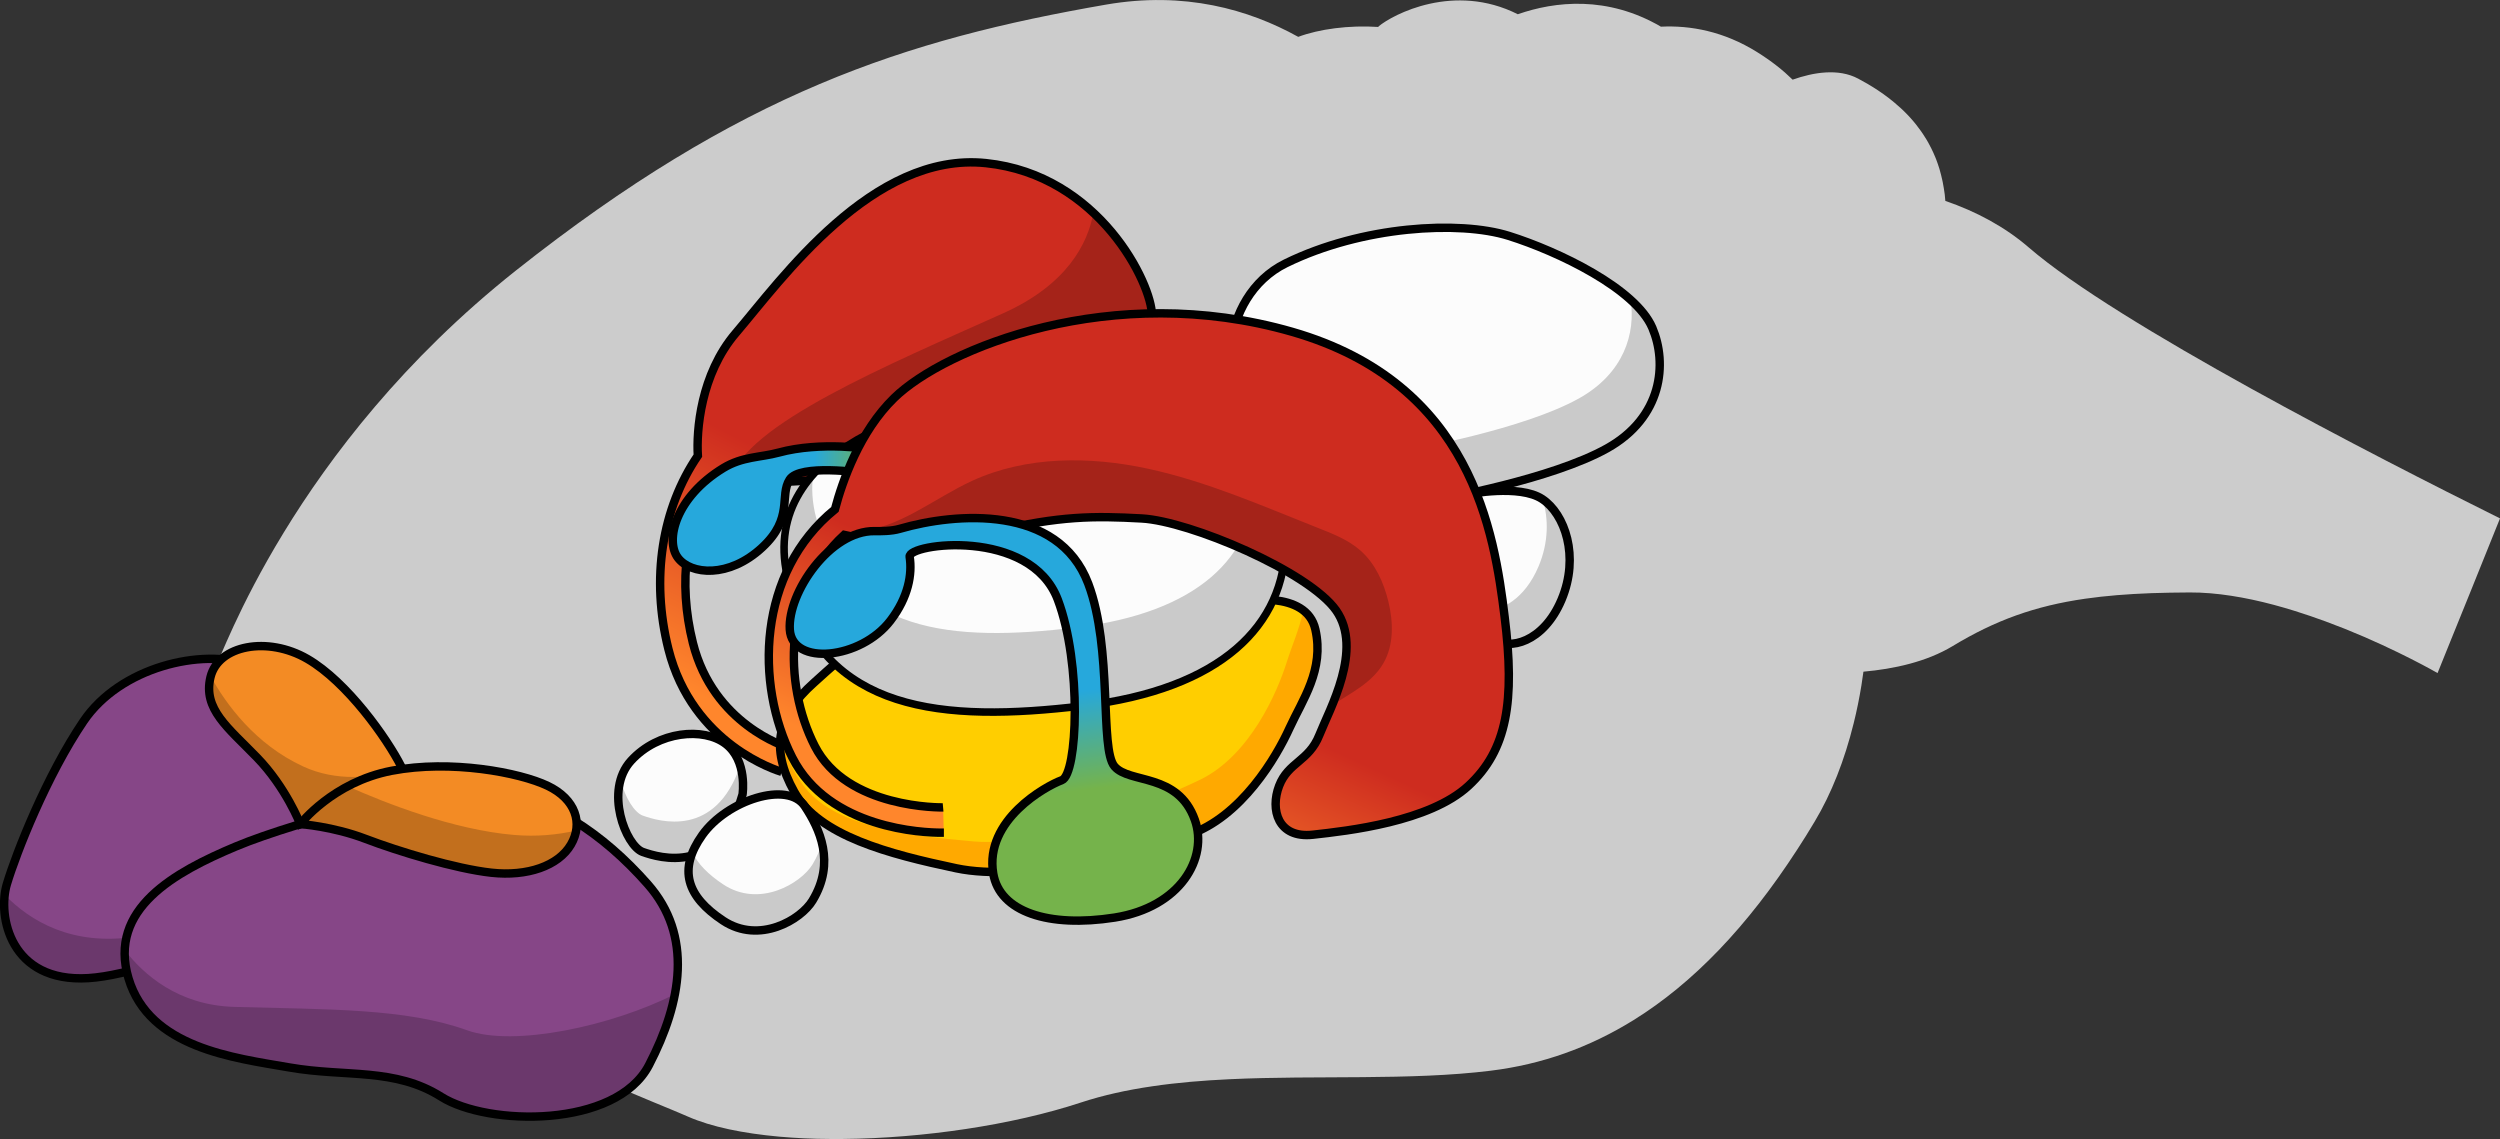 <?xml version="1.0" encoding="utf-8"?>
<!-- Generator: Adobe Illustrator 24.0.1, SVG Export Plug-In . SVG Version: 6.00 Build 0)  -->
<svg version="1.1" id="Camada_1" xmlns="http://www.w3.org/2000/svg" xmlns:xlink="http://www.w3.org/1999/xlink" x="0px" y="0px"
	 width="343.95px" height="156.7px" viewBox="0 0 343.95 156.7" enable-background="new 0 0 343.95 156.7" xml:space="preserve">
<rect x="0" y="0" width="343.95" height="156.7" fill="#333333" stroke="none"/>
<g>
	<path id="changecolor_8_" fill="#CCCCCC" d="M339.92,81.33l4.03-10.01c-17.31-8.6-52.65-26.74-64.84-37.28
		c-3.26-2.82-7.21-4.94-11.47-6.4c-0.02-0.29-0.05-0.57-0.08-0.85c0-0.03-0.01-0.06-0.01-0.09c-0.07-0.55-0.16-1.07-0.26-1.59
		c-0.02-0.11-0.04-0.22-0.07-0.33c-0.11-0.5-0.23-0.99-0.37-1.46c-0.02-0.06-0.04-0.11-0.05-0.17c-0.14-0.44-0.28-0.86-0.44-1.27
		c-0.03-0.07-0.06-0.15-0.09-0.22c-0.18-0.44-0.37-0.86-0.57-1.26c-0.03-0.07-0.07-0.14-0.11-0.21c-0.2-0.4-0.41-0.78-0.64-1.15
		c-0.01-0.01-0.02-0.03-0.03-0.04c-0.24-0.39-0.48-0.76-0.74-1.11c-0.04-0.05-0.08-0.11-0.12-0.16c-0.52-0.72-1.08-1.38-1.67-1.99
		c-0.02-0.02-0.05-0.05-0.07-0.07c-0.3-0.31-0.6-0.6-0.91-0.88c-0.01-0.01-0.02-0.02-0.03-0.02c-1.94-1.78-4.02-3.04-5.73-3.95
		c-2.74-1.46-6.19-0.86-9.02,0.14c-1.28-1.26-2.88-2.54-4.88-3.79c-4.6-2.87-9.18-3.7-13.24-3.5c-7.36-4.3-14.58-3.5-19.69-1.71
		c-8.75-4.41-17.15,0-19.17,1.68c0,0.02,0,0.05,0,0.07c-4.05-0.27-8.14,0.28-11.04,1.36c-6.81-3.78-15.66-6.3-26.42-4.44
		c-27.69,4.81-50.34,12.13-81.24,36.61C40.09,61.73,30.47,90.7,29.75,91.46l21.47,24.3l2.01-1.56
		c3.21,24.43,26.68,33.28,39.03,38.41c0.05,0.02,0.1,0.04,0.15,0.06c0.3,0.13,0.59,0.25,0.88,0.37c0.11,0.05,0.22,0.09,0.33,0.14
		c0.36,0.15,0.72,0.31,1.05,0.45c3.21,1.41,7.57,2.3,12.54,2.75c1.11,0.1,2.24,0.17,3.4,0.23s2.35,0.08,3.55,0.09
		c0.6,0.01,1.21,0,1.82,0c11-0.1,23.3-1.91,32.68-5c3.13-1.03,6.44-1.75,9.88-2.25c3.44-0.51,7-0.8,10.62-0.97
		c12.07-0.57,24.81,0.2,35.92-1.17c7.08-0.87,13.59-3.2,19.66-6.96c8.23-5.11,15.66-12.88,22.53-23.48c0.8-1.23,1.59-2.49,2.37-3.8
		c2.35-3.91,4.14-8.52,5.39-13.57c0.42-1.68,0.77-3.41,1.06-5.18c0.1-0.63,0.19-1.27,0.28-1.91c4.16-0.37,8.67-1.34,12.29-3.53
		c5.85-3.54,11.33-5.52,18.23-6.51c0.69-0.1,1.39-0.19,2.12-0.27c2.88-0.32,6.02-0.5,9.54-0.56c0.88-0.02,1.78-0.03,2.71-0.03
		c1.85-0.01,3.78,0.16,5.72,0.46c0.97,0.15,1.95,0.33,2.93,0.54c1.96,0.42,3.91,0.95,5.83,1.55c1.43,0.45,2.84,0.93,4.2,1.43
		c0.91,0.34,1.79,0.68,2.66,1.02c7.32,2.94,12.76,6.09,12.76,6.09l1.4-3.47L339.92,81.33L339.92,81.33z"/>
	<path fill="#FFCE00" d="M170.81,82.73c0,0,8.92-1.68,10.16,3.88c1.25,5.57-1.78,9.67-3.57,13.59c-1.78,3.92-6.6,12.22-13.91,14.67
		s-22.64,6.55-31.92,4.59c-9.27-1.96-18.9-4.46-22.29-10.52c-3.39-6.06-2.32-10.52,2.67-14.98c4.99-4.46,6.29-6.24,11.26-4.1
		s12.81,9.27,30.11,6.06S170.81,82.73,170.81,82.73z"/>
	<g>
		<linearGradient id="SVGID_1_" gradientUnits="userSpaceOnUse" x1="125.717" y1="52.248" x2="101.717" y2="98.492">
			<stop  offset="0.349" style="stop-color:#CE2C1F"/>
			<stop  offset="1" style="stop-color:#FF862C"/>
		</linearGradient>
		<path fill="url(#SVGID_1_)" d="M135.64,22.44c-15.62-1.62-28.15,16.06-34.4,23.37c-4.88,5.7-5.44,13.48-5.23,16.88
			c-4.95,7.28-6.49,16.89-4.05,26.61c3.3,13.17,15.07,16.74,15.57,16.89l0.98-3.34c-0.42-0.12-10.37-3.2-13.18-14.4
			c-2.1-8.36-0.97-16.6,2.98-22.96c5.66,1.85,19.14,0.19,27.31-1.11c9.43-1.51,32.86-16.75,32.86-21.03S151.26,24.06,135.64,22.44z"
			/>
		<path opacity="0.2" d="M150.43,29.28c-0.78,4.25-3.62,9.87-12.41,13.82c-15.66,7.04-35.68,15.35-37.47,22.9
			c6.44,0.97,17.83-0.46,25.07-1.61c9.43-1.51,32.86-16.75,32.86-21.03C158.49,40.8,155.88,34.37,150.43,29.28z"/>
		<path fill="none" stroke="#000000" stroke-width="1.159" stroke-miterlimit="10" d="M108.51,102.86
			c-0.42-0.12-10.37-3.2-13.18-14.4c-2.1-8.36-0.97-16.6,2.98-22.96c5.66,1.85,19.14,0.19,27.31-1.11
			c9.43-1.51,32.86-16.75,32.86-21.03s-7.22-19.3-22.84-20.92c-15.62-1.62-28.15,16.06-34.4,23.37c-4.88,5.7-5.44,13.48-5.23,16.88
			c-4.95,7.28-6.49,16.89-4.05,26.61c3.3,13.17,15.07,16.74,15.57,16.89"/>
	</g>
	<path fill="#FFA900" d="M180.97,86.61c-0.26-1.17-0.88-2.01-1.66-2.62c-0.52,2.52-1.57,4.85-2.27,7.08
		c-1.29,4.11-5.06,12.93-12.02,16.25c-6.96,3.32-21.68,9.26-31.12,8.44c-9.44-0.82-19.3-2.12-23.4-7.73
		c-2.17-2.97-3.04-5.64-2.72-8.25c-0.89,2.72-0.42,5.67,1.52,9.15c3.39,6.06,13.02,8.56,22.29,10.52
		c9.27,1.96,24.61-2.14,31.92-4.59c7.31-2.45,12.12-10.75,13.91-14.67C179.19,96.28,182.22,92.18,180.97,86.61z"/>
	<path fill="none" stroke="#000000" stroke-width="1.159" stroke-miterlimit="10" d="M170.81,82.73c0,0,8.92-1.68,10.16,3.88
		c1.25,5.57-1.78,9.67-3.57,13.59c-1.78,3.92-6.6,12.22-13.91,14.67s-22.64,6.55-31.92,4.59c-9.27-1.96-18.9-4.46-22.29-10.52
		c-3.39-6.06-2.32-10.52,2.67-14.98c4.99-4.46,6.29-6.24,11.26-4.1s12.81,9.27,30.11,6.06S170.81,82.73,170.81,82.73z"/>
	<g>
		<path fill="#FCFCFC" d="M148.93,97.12c19.16-2.3,27.87-11.12,27.93-22.58s-13.5-20.72-34-20.3c-15.83,0.32-39.11,7.74-34.36,25.79
			S129.76,99.42,148.93,97.12z"/>
		<path opacity="0.2" d="M172.37,63.82c0.17,0.85,0.27,1.71,0.26,2.59c-0.05,10.11-7.74,17.9-24.65,19.93
			c-16.92,2.03-31.5,0.84-35.69-15.09c-0.57-2.16-0.67-4.15-0.4-5.97c-3.4,3.8-4.99,8.67-3.39,14.74
			c4.75,18.04,21.26,19.39,40.43,17.09c19.16-2.3,27.87-11.12,27.93-22.58C176.87,70.61,175.29,66.94,172.37,63.82z"/>
		<path fill="none" stroke="#000000" stroke-width="1.04" stroke-miterlimit="10" d="M148.93,97.12
			c19.16-2.3,27.87-11.12,27.93-22.58s-13.5-20.72-34-20.3c-15.83,0.32-39.11,7.74-34.36,25.79S129.76,99.42,148.93,97.12z"/>
	</g>
	<path fill="#FCFCFC" d="M198.27,68.64c0,0,15.16-2.67,22.82-6.95s8.32-11.7,6.24-16.58c-2.31-5.42-12.94-10.52-19.75-12.66
		s-20.2-1.37-30.69,3.78c-4.69,2.3-7.15,7.09-7.5,11.37C169.02,51.88,195.41,67.75,198.27,68.64z"/>
	<path opacity="0.2" d="M227.33,45.11c-0.56-1.32-1.62-2.62-2.99-3.86c0.71,4.57-0.89,10.09-7.1,13.56
		c-7.67,4.28-22.82,6.95-22.82,6.95c-2.12-0.66-17.29-9.63-24.76-15.94c-0.13,0.6-0.23,1.2-0.27,1.78
		c-0.36,4.28,26.03,20.15,28.88,21.04c0,0,15.16-2.67,22.82-6.95C228.76,57.41,229.41,49.99,227.33,45.11z"/>
	<path fill="none" stroke="#000000" stroke-width="1.159" stroke-miterlimit="10" d="M198.27,68.64c0,0,15.16-2.67,22.82-6.95
		s8.32-11.7,6.24-16.58c-2.31-5.42-12.94-10.52-19.75-12.66s-20.2-1.37-30.69,3.78c-4.69,2.3-7.15,7.09-7.5,11.37
		C169.02,51.88,195.41,67.75,198.27,68.64z"/>
	<path fill="#FCFCFC" d="M202.02,67.99c0,0,7.02-1.4,10.15,0.66c3.13,2.06,5.17,7.9,2.67,13.85c-2.5,5.94-7.31,7.01-9.27,5.41
		C203.61,86.3,202.02,67.99,202.02,67.99z"/>
	<path opacity="0.2" d="M212.23,68.69c0.83,2.61,0.85,5.89-0.54,9.2c-1.92,4.58-5.22,6.26-7.53,6.06c0.43,2.02,0.91,3.54,1.42,3.95
		c1.96,1.6,6.78,0.53,9.27-5.41C217.33,76.58,215.33,70.78,212.23,68.69z"/>
	<path fill="#FCFCFC" d="M102.16,109.3c0,0,0.71-4.64-2.32-6.96s-9.27-1.78-13.02,2.32c-3.74,4.1-0.71,11.72,1.6,12.55
		C90.75,118.03,98.95,120.54,102.16,109.3z"/>
	<path opacity="0.2" d="M88.43,112.21c-1.14-0.41-2.45-2.47-3.05-4.94c-1.19,4.11,1.16,9.26,3.05,9.93
		c2.32,0.82,10.52,3.33,13.73-7.91c0,0,0.29-1.95-0.32-3.96C98.43,115.38,90.68,113.01,88.43,112.21z"/>
	<path fill="none" stroke="#000000" stroke-width="1.159" stroke-miterlimit="10" d="M102.16,109.3c0,0,0.71-4.64-2.32-6.96
		s-9.27-1.78-13.02,2.32c-3.74,4.1-0.71,11.72,1.6,12.55C90.75,118.03,98.95,120.54,102.16,109.3z"/>
	<path fill="none" stroke="#000000" stroke-width="1.159" stroke-miterlimit="10" d="M202.02,67.99c0,0,7.02-1.4,10.15,0.66
		c3.13,2.06,5.17,7.9,2.67,13.85c-2.5,5.94-7.31,7.01-9.27,5.41C203.61,86.3,202.02,67.99,202.02,67.99z"/>
	<path fill="#FCFCFC" d="M110.74,110.94c-2.35-3.59-10.72-0.83-14.11,3.93c-3.39,4.77-2.14,8.48,2.85,11.79
		c4.99,3.31,10.73-0.15,12.3-2.75C115,118.63,112.74,113.98,110.74,110.94z"/>
	<path opacity="0.2" d="M111.79,118.92c-1.58,2.6-7.31,6.06-12.3,2.75c-2.07-1.38-3.49-2.82-4.21-4.38
		c-1.47,3.64,0.09,6.65,4.21,9.38c4.99,3.31,10.73-0.15,12.3-2.75c1.76-2.9,1.87-5.61,1.28-7.97
		C112.82,116.91,112.41,117.9,111.79,118.92z"/>
	<path fill="none" stroke="#000000" stroke-width="1.159" stroke-miterlimit="10" d="M110.74,110.94
		c-2.35-3.59-10.72-0.83-14.11,3.93c-3.39,4.77-2.14,8.48,2.85,11.79c4.99,3.31,10.73-0.15,12.3-2.75
		C115,118.63,112.74,113.98,110.74,110.94z"/>
	<linearGradient id="SVGID_2_" gradientUnits="userSpaceOnUse" x1="92.558" y1="69.965" x2="120.162" y2="69.965">
		<stop  offset="0.707" style="stop-color:#26A8DC"/>
		<stop  offset="1" style="stop-color:#75B34B"/>
	</linearGradient>
	<path fill="url(#SVGID_2_)" d="M107.12,62.27c-2.5,0.68-4.96,0.52-7.6,2.12c-6.61,4.03-8.03,9.98-6.26,12.34
		c1.76,2.36,7.02,2.85,11.61-1.42c4.34-4.03,2.33-7.1,3.77-9.34c1.38-2.15,9.98-0.95,10.22-0.85l1.31-3.22
		C119.85,61.77,112.95,60.68,107.12,62.27z"/>
	<path fill="none" stroke="#000000" stroke-width="1.159" stroke-miterlimit="10" d="M107.12,62.27c-2.5,0.68-4.96,0.52-7.6,2.12
		c-6.61,4.03-8.03,9.98-6.26,12.34c1.76,2.36,7.02,2.85,11.61-1.42c4.34-4.03,2.33-7.1,3.77-9.34c1.38-2.15,9.98-0.95,10.22-0.85
		l1.31-3.22C119.85,61.77,112.95,60.68,107.12,62.27z"/>
	<path fill="#864687" d="M34.32,91.46c-6.59-2.33-17.78,0.31-22.83,7.77c-5.05,7.46-9.22,18-10.54,22.39s0.44,13.61,11.2,12.95
		s33.37-12.07,33.37-12.07l16.9-7.9L34.32,91.46z"/>
	<path opacity="0.2" d="M18.65,128.86c-8.78,1.35-14.54-2.19-17.99-5.74c-0.56,4.69,1.83,12.05,11.49,11.46
		c8.02-0.49,22.63-6.96,29.54-10.22C34.13,126.03,25.57,127.8,18.65,128.86z"/>
	<path fill="none" stroke="#000000" stroke-width="1.159" stroke-miterlimit="10" d="M34.32,91.46
		c-6.59-2.33-17.78,0.31-22.83,7.77c-5.05,7.46-9.22,18-10.54,22.39s0.44,13.61,11.2,12.95s33.37-12.07,33.37-12.07l16.9-7.9
		L34.32,91.46z"/>
	<path fill="#864687" d="M67.1,108.21c-4.67-0.92-26.22,4.71-34.63,8.24s-17.65,8.57-14.79,18.15s14.46,10.93,22.19,12.27
		c7.73,1.34,14.46,0,20.84,4.03c6.39,4.03,24.04,4.37,28.58-4.37c4.54-8.74,6.05-17.82-0.17-24.88
		C82.9,114.59,75.67,109.89,67.1,108.21z"/>
	<path opacity="0.2" d="M64.28,141.75c-8.41-3.04-19.14-2.86-32.03-3.22c-7.74-0.22-12.51-4.46-15.08-7.81
		c-0.05,1.21,0.1,2.49,0.51,3.88c2.86,9.58,14.46,10.93,22.19,12.27c7.73,1.34,14.46,0,20.84,4.03s24.04,4.37,28.58-4.37
		c1.68-3.25,2.95-6.54,3.56-9.75C84.16,141.16,70.71,144.07,64.28,141.75z"/>
	<path fill="none" stroke="#000000" stroke-width="1.159" stroke-miterlimit="10" d="M67.1,108.21
		c-4.67-0.92-26.22,4.71-34.63,8.24s-17.65,8.57-14.79,18.15s14.46,10.93,22.19,12.27c7.73,1.34,14.46,0,20.84,4.03
		c6.39,4.03,24.04,4.37,28.58-4.37c4.54-8.74,6.05-17.82-0.17-24.88C82.9,114.59,75.67,109.89,67.1,108.21z"/>
	<path fill="#F38B24" d="M41.31,113.38c0,0-1.95-5.03-5.95-9.16c-4-4.13-7.46-6.66-6.4-11.06c1.07-4.4,7.86-5.68,13.33-2.51
		s10.95,10.94,12.91,14.8c1.96,3.86-5.05,3.97-5.05,3.97L41.31,113.38z"/>
	<path opacity="0.2" d="M41.69,105.44c-6.59-3.05-10.59-8.56-12.7-12.38c-0.01,0.03-0.02,0.06-0.03,0.09
		c-1.07,4.4,2.4,6.93,6.4,11.06s5.95,9.16,5.95,9.16l8.85-3.97c0,0,6.5-0.11,5.2-3.58C51.18,107.08,46.25,107.55,41.69,105.44z"/>
	<path fill="none" stroke="#000000" stroke-width="1.159" stroke-miterlimit="10" d="M41.31,113.38c0,0-1.95-5.03-5.95-9.16
		c-4-4.13-7.46-6.66-6.4-11.06c1.07-4.4,7.86-5.68,13.33-2.51s10.95,10.94,12.91,14.8c1.96,3.86-5.05,3.97-5.05,3.97L41.31,113.38z"
		/>
	<path fill="#F38B24" d="M41.31,113.38c0,0,4.46-5.78,12.58-7.34c8.13-1.56,17.59,0.23,21.45,2.07c3.86,1.84,4.93,5.17,3.2,8.1
		s-6,4.4-10.93,3.86s-12.79-2.93-17.32-4.66S41.31,113.38,41.31,113.38z"/>
	<path opacity="0.2" d="M70.72,114.87c-8.36-0.71-17.64-4.36-22.87-6.69c-4.26,2.25-6.54,5.2-6.54,5.2s4.45,0.3,8.98,2.03
		c4.53,1.73,12.39,4.13,17.32,4.66c4.93,0.53,9.2-0.93,10.93-3.86c0.38-0.64,0.59-1.29,0.71-1.94
		C76.7,114.85,73.83,115.14,70.72,114.87z"/>
	<path fill="none" stroke="#000000" stroke-width="1.159" stroke-miterlimit="10" d="M41.31,113.38c0,0,4.46-5.78,12.58-7.34
		c8.13-1.56,17.59,0.23,21.45,2.07c3.86,1.84,4.93,5.17,3.2,8.1s-6,4.4-10.93,3.86s-12.79-2.93-17.32-4.66
		S41.31,113.38,41.31,113.38z"/>
	<linearGradient id="SVGID_3_" gradientUnits="userSpaceOnUse" x1="163.291" y1="77.213" x2="145.144" y2="116.433">
		<stop  offset="0.349" style="stop-color:#CE2C1F"/>
		<stop  offset="1" style="stop-color:#FF862C"/>
	</linearGradient>
	<path fill="url(#SVGID_3_)" d="M207,84.87c-1.43-11.59-4.46-32.09-29.24-39.23s-47.78,2.32-54.74,9.09
		c-4.76,4.63-7.14,11.48-8.16,15.34c-10.68,8.67-11.01,24.03-5.87,34.13c5.04,9.9,18.15,10.35,20.51,10.35c0.18,0,0.3,0,0.35,0
		l-0.1-3.47c-0.12,0.01-13.24,0.24-17.66-8.45c-4.37-8.58-4.3-21.4,4.05-29.04c4.58,1.07,12.79,1.36,20.61-0.48
		c9.09-2.14,13.73-2.14,20.33-1.78c6.6,0.36,23,7.31,26.75,12.66c3.74,5.35-0.89,13.55-2.32,17.15c-1.43,3.6-4.28,3.71-5.53,6.98
		c-1.25,3.27-0.18,7.25,4.64,6.72c4.81-0.53,16.05-1.78,21.4-6.72C207.36,103.17,208.43,96.46,207,84.87z"/>
	<path opacity="0.2" d="M183.82,83.98c2.66,3.8,1.09,9.04-0.55,13.04c2.62-1.69,5.49-3.09,7.04-5.74c1.48-2.53,1.39-5.69,0.7-8.53
		c-0.64-2.62-1.8-5.2-3.82-6.99c-1.69-1.5-3.84-2.33-5.94-3.16c-7.65-3.03-15.25-6.37-23.29-8.11c-8.04-1.74-16.73-1.77-24.21,1.66
		c-5.33,2.45-10.13,6.64-15.98,6.99l0.46,0.83c4.75,0.72,11.78,0.71,18.52-0.87c9.09-2.14,13.73-2.14,20.33-1.78
		C163.68,71.67,180.08,78.63,183.82,83.98z"/>
	<path fill="none" stroke="#000000" stroke-width="1.159" stroke-miterlimit="10" d="M129.75,111.08
		c-0.12,0.01-13.24,0.24-17.66-8.45c-4.37-8.58-4.3-21.4,4.05-29.04c4.58,1.07,12.79,1.36,20.61-0.48
		c9.09-2.14,13.73-2.14,20.33-1.78c6.6,0.36,23,7.31,26.75,12.66c3.74,5.35-0.89,13.55-2.32,17.15c-1.43,3.6-4.28,3.71-5.53,6.98
		c-1.25,3.27-0.18,7.25,4.64,6.72c4.81-0.53,16.05-1.78,21.4-6.72c5.35-4.93,6.42-11.65,4.99-23.24
		c-1.43-11.59-4.46-32.09-29.24-39.23s-47.78,2.32-54.74,9.09c-4.76,4.63-7.14,11.48-8.16,15.34c-10.68,8.67-11.01,24.03-5.87,34.13
		c5.04,9.9,18.15,10.35,20.51,10.35c0.18,0,0.3,0,0.35,0"/>
	<linearGradient id="SVGID_4_" gradientUnits="userSpaceOnUse" x1="131.852" y1="64.231" x2="137.998" y2="110.183">
		<stop  offset="0.707" style="stop-color:#26A8DC"/>
		<stop  offset="1" style="stop-color:#75B34B"/>
	</linearGradient>
	<path fill="url(#SVGID_4_)" d="M164.39,112.81c-2.33-6.55-9-4.94-11.06-7.37c-2.06-2.43-0.21-16.15-3.61-25.15
		c-4.12-10.88-18.18-9.79-25.95-7.53c-1.14,0.33-2.61,0.32-3.46,0.31c-6.1-0.07-11.96,8.47-11.65,13.54
		c0.31,5.07,9.76,4.12,13.85-1.23c2.48-3.24,3.01-6.4,2.64-8.78c-0.29-1.83,16.6-4.08,20.38,5.89c3.33,8.81,2.73,24.05,0.55,24.85
		c-2.18,0.8-10.66,5.47-9.43,12.84c0.88,5.29,7.61,7.48,16.7,6.06C162.43,124.81,166.24,118.03,164.39,112.81z"/>
	<path fill="none" stroke="#000000" stroke-width="1.159" stroke-miterlimit="10" d="M164.39,112.81c-2.33-6.55-9-4.94-11.06-7.37
		c-2.06-2.43-0.21-16.15-3.61-25.15c-4.12-10.88-18.18-9.79-25.95-7.53c-1.14,0.33-2.61,0.32-3.46,0.31
		c-6.1-0.07-11.96,8.47-11.65,13.54c0.31,5.07,9.76,4.12,13.85-1.23c2.48-3.24,3.01-6.4,2.64-8.78c-0.29-1.83,16.6-4.08,20.38,5.89
		c3.33,8.81,2.73,24.05,0.55,24.85c-2.18,0.8-10.66,5.47-9.43,12.84c0.88,5.29,7.61,7.48,16.7,6.06
		C162.43,124.81,166.24,118.03,164.39,112.81z"/>
</g>
</svg>
